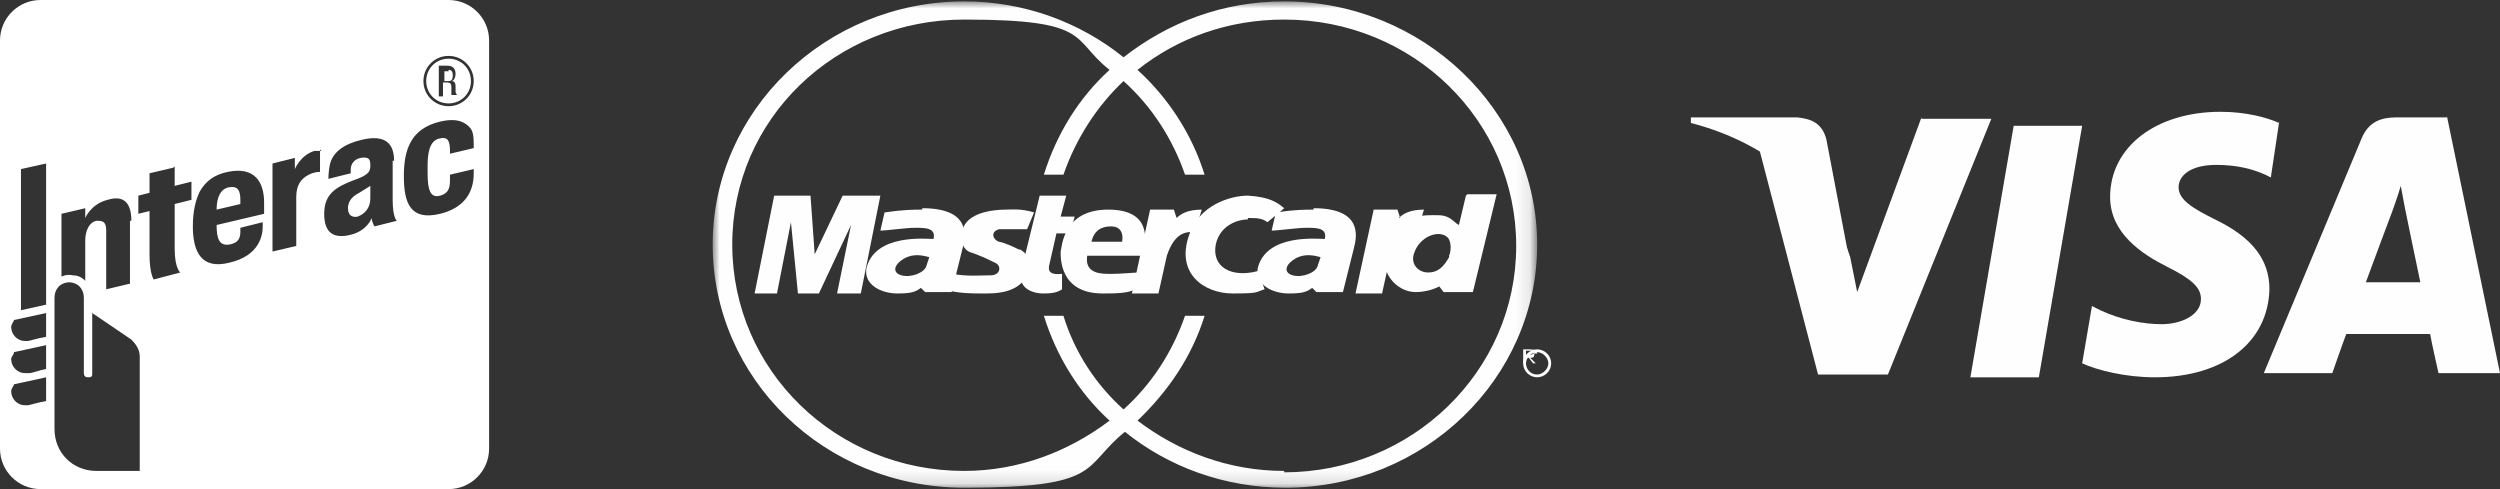<svg xmlns="http://www.w3.org/2000/svg" xmlns:xlink="http://www.w3.org/1999/xlink" viewBox="0 0 178.9 35"><rect x="0" y="0" width="178.9" height="35" fill="#333333" stroke="none"/><defs><style>      .cls-1 {        mask: url(#mask);      }      .cls-2 {        fill: #fefefe;      }      .cls-2, .cls-3 {        fill-rule: evenodd;      }      .cls-3 {        fill: #fff;      }    </style><mask id="mask" x="51" y=".1" width="58.9" height="34.9" maskUnits="userSpaceOnUse"><g id="mask-2"><polygon id="path-1" class="cls-3" points="51 .1 109.9 .1 109.9 35 51 35 51 .1"></polygon></g></mask></defs><g><g id="Layer_1"><g id="Page-1"><g id="accueil"><g id="Group-18"><g id="Group-11"><polygon id="Fill-1" class="cls-2" points="144.1 9 141 27 145.9 27 149 9 144.1 9"></polygon><g id="Group-10"><path id="Fill-2" class="cls-2" d="M163.1,8.8c-.9-.4-2.4-.8-4.2-.8-4.6,0-7.9,2.5-7.9,6.1,0,2.6,2.3,4.1,4.1,5,1.8.9,2.4,1.5,2.4,2.3,0,1.2-1.5,1.8-2.8,1.8s-2.9-.3-4.4-1l-.6-.3-.7,4.1c1.1.5,3.1,1,5.2,1,4.9,0,8.1-2.5,8.2-6.3,0-2.1-1.2-3.7-3.9-5-1.6-.8-2.6-1.4-2.6-2.3,0-.8.8-1.6,2.7-1.6,1.5,0,2.6.3,3.5.7l.4.2.6-4"></path><path id="Fill-4" class="cls-2" d="M169.3,20.2c.4-1.1,1.9-5.1,1.9-5.1,0,0,.4-1.1.6-1.8l.3,1.6s.9,4.4,1.1,5.3h-3.9ZM175.1,8.4h-3.6c-1.1,0-2,.3-2.5,1.5l-7,16.8h4.9s.8-2.3,1-2.8c.5,0,5.3,0,6,0,.1.6.6,2.8.6,2.8h4.4l-3.8-18.4h0Z"></path><path id="Fill-6" class="cls-2" d="M137.5,8.4l-4.6,12.5-.5-2.5c-.9-2.9-3.5-6.1-6.5-7.7l4.2,16.1h5s7.4-18.3,7.4-18.3h-5"></path><path id="Fill-8" class="cls-2" d="M128.6,8.4h-7.6v.4c5.8,1.5,9.7,5.2,11.3,9.6l-1.6-8.4c-.3-1.2-1.1-1.5-2.1-1.6"></path></g></g><g id="Group-36"><path id="Fill-1-2" data-name="Fill-1" class="cls-2" d="M110,26.8c-.5,0-.8-.4-.8-.8s.4-.8.8-.8.8.4.8.8-.4.8-.8.8M110,25c-.5,0-1,.4-1,1s.5,1,1,1,1-.4,1-1-.5-1-1-1"></path><path id="Fill-3" class="cls-2" d="M109.2,25.4v-.3h.3c.1,0,.3,0,.3.1s-.2.2-.3.2h-.2ZM110,25.3c0-.2-.2-.3-.5-.3h-.5v1h.2v-.4h.2l.3.4h.2l-.4-.4c.2,0,.3,0,.3-.3h0Z"></path><g id="Group-7"><g class="cls-1"><path id="Fill-5" class="cls-2" d="M91.9,33.7c-4,0-7.6-1.4-10.5-3.6,2.2-2.1,3.9-4.6,4.8-7.5h-1.4c-.9,2.6-2.4,4.9-4.4,6.7-2-1.8-3.5-4.1-4.3-6.7h-1.4c.9,2.9,2.5,5.5,4.7,7.5-2.9,2.2-6.5,3.6-10.4,3.6-9.2,0-16.6-7.2-16.6-16.2S59.8,1.4,69,1.4s7.6,1.4,10.4,3.6c-2.2,2-3.8,4.6-4.7,7.5h1.4c.9-2.6,2.4-4.9,4.3-6.7,2,1.8,3.5,4.1,4.4,6.7h1.4c-.9-2.9-2.6-5.5-4.8-7.5,2.9-2.3,6.5-3.6,10.5-3.6,9.2,0,16.6,7.2,16.6,16.2s-7.5,16.2-16.6,16.2M91.9.1c-4.4,0-8.3,1.5-11.5,4C77.3,1.6,73.3.1,69,.1c-9.9,0-18,7.8-18,17.4s8,17.4,18,17.4,8.4-1.5,11.5-4c3.1,2.5,7.1,4,11.5,4,9.9,0,18-7.8,18-17.4S101.8.1,91.9.1"></path></g></g><path id="Fill-8-2" data-name="Fill-8" class="cls-2" d="M100.2,15.6l-.2-.6h-1.7l-1.3,6h1.9l.6-2.7c.6-1.8,1.5-1.7,1.9-1.7l.5-1.6c-1,0-1.5.3-1.8.6"></path><path id="Fill-10" class="cls-2" d="M75.1,18.9l.5-2.2h1l.3-1.2h-1l.4-1.5h-1.9l-1.3,5.3c-.4,1.5,1.1,1.7,1.5,1.7s1,0,1.4-.3v-1.1c-1,.1-1-.3-.9-.7"></path><path id="Fill-12" class="cls-2" d="M79.5,16.2c.7,0,.9.5.8,1.1h-2.2c.2-.8.7-1.1,1.4-1.1h0ZM78.1,17s0,0,0,.1c0,0,0-.1,0-.1h0ZM81.8,18.3c.2-1,.7-3.3-2.5-3.3s-3.3,2.6-3.4,3c0,.4-.1,3,3,3,.8,0,1.9,0,2.3-.3l.3-1.2c-.3,0-1.3.1-2,.1s-1.9,0-1.7-1.3h3.9Z"></path><path id="Fill-14" class="cls-2" d="M73,17.9c-.4-.2-1-.5-1.5-.6-.4-.1-.7-.7,0-.9.5,0,1.4,0,2,0l.5-1.2c-1-.3-1.7-.2-2-.2s-2.7,0-3.1,1.4c-.3,1.1.2,1.6.7,1.7.8.3,1.2.5,1.6.7.5.2.4.9-.3.9s-1.7.1-2.7-.1l-.3,1.2c.9.2,1.7.2,2.4.2s2.9.1,3.3-1.7c.2-.9-.3-1.3-.7-1.5"></path><polygon id="Fill-16" class="cls-2" points="60.3 14 58.3 18.2 58 14 55.4 14 54 21 55.6 21 56.6 15.9 57.1 21 58.6 21 60.9 16.1 59.9 21 61.6 21 63 14 60.3 14"></polygon><path id="Fill-18" class="cls-2" d="M63,15s0,0,0,0c0,0,0,0,0,0"></path><path id="Fill-20" class="cls-2" d="M66.3,19c-.1.5-1.1.9-1.8.7-.7-.2-.5-.8.2-1.2.7-.4,1.4-.2,1.8-.1l-.2.6ZM66,15c-.6,0-1.3,0-2.7.2l-.3,1.3c.5,0,1.8-.2,2.5-.2.7,0,1.5,0,1.3.8-.5,0-4.2-.4-4.8,2.1-.2,1.2,1.1,1.8,2.2,1.8,1,0,1.3-.1,1.7-.4l.3.3h1.9l.8-3.2c.2-.8.6-2.8-2.9-2.8h0Z"></path><path id="Fill-22" class="cls-2" d="M63.9,15c0,0,.1,0,.2,0,0,0,0,0-.2,0"></path><path id="Fill-24" class="cls-2" d="M89.3,15.6c.6,0,1,0,1.4.3l1.2-1c-.5-.4-1-.8-2.6-.9-1.3,0-3.5.7-4.2,2.8-1,2.8,1.1,4.2,3.1,4.2s1.6-.1,2.3-.3l-.5-1.3c-1.9.5-3.3-.3-3-1.9.3-1.4,1.6-1.8,2.3-1.8"></path><path id="Fill-26" class="cls-2" d="M103.7,18.4c-.4.7-.8,1.1-1.5,1.1s-1.3-.6-1-1.4c.4-1.2,1.8-1.7,2.4-1.1.2.2.3.8.1,1.3h0ZM104.9,14l-.5,2.1c-.4-.2-.6-.7-1.5-.7s-2.8-.2-3.7,2.3c-.6,1.7.7,3.2,2.1,3.2.7,0,1.3-.2,1.7-.4l.3.4h2.1l1.7-7h-2.1Z"></path><path id="Fill-28" class="cls-2" d="M91.9,15c0,0,.1,0,.2,0,0,0,0,0-.2,0"></path><path id="Fill-30" class="cls-2" d="M94.3,19c-.1.5-1.1.9-1.8.7-.7-.2-.5-.8.2-1.2.7-.4,1.4-.2,1.8-.1l-.2.6ZM94,15c-.6,0-1.3,0-2.7.2l-.3,1.3c.5,0,1.8-.2,2.5-.2.7,0,1.5,0,1.3.8-.5,0-4.2-.4-4.8,2.1-.2,1.2,1.1,1.8,2.2,1.8,1,0,1.3-.1,1.7-.4l.3.3h1.9l.8-3.2c.2-.8.6-2.8-2.9-2.8h0Z"></path><path id="Fill-32" class="cls-2" d="M92,15s0,0,0,0c0,0,0,0,0,0"></path><path id="Fill-34" class="cls-2" d="M84.2,15.6l-.2-.6h-1.7l-1.3,6h1.9l.6-2.7c.6-1.8,1.5-1.7,2-1.7l.5-1.6c-1,0-1.5.3-1.8.6"></path></g><g id="interac-corp-vector-logo"><path id="Combined-Shape" class="cls-3" d="M32.1,0c1.6,0,2.9,1.3,2.9,2.9v29.2h0c0,1.6-1.3,2.9-2.9,2.9H2.9c-1.6,0-2.9-1.3-2.9-2.9V2.9C0,1.3,1.3,0,2.9,0h29.2ZM5,20.2c-.7,0-1.1.5-1.1,1.1h0v9.4c0,1.7,1.3,3,3,3h3.1v-8.2c0-.5-.3-.9-.6-1.2h0l-2.8-1.9s0,4.1,0,4.3c0,.2,0,.3-.3.3-.2,0-.3-.1-.3-.3,0,0,0-3.9,0-5.1v-.3c0-.6-.4-1.1-1.1-1.1ZM3.3,27l-2.3.5c0,.1-.2.3-.2.5,0,.5.4,1,1,1s.1,0,.2,0c.1,0,.7-.2,1.3-.3v-1.7ZM3.3,24.7l-2.3.5c0,.2-.2.3-.2.5,0,.5.4,1,1,1s.1,0,.2,0h.1c.2,0,.7-.2,1.2-.3v-1.7ZM3.3,22.4l-2.3.5c0,.1-.2.3-.2.5,0,.5.4,1,1,1s.1,0,.2,0c.1,0,.7-.2,1.3-.3v-1.7ZM3.3,11.7l-1.8.4v10.1l1.8-.4v-10.1ZM9.4,15.8c0-1.1-.4-1.9-1.7-1.5-1.2.3-1.6,1.3-1.6,1.3h0v-.7l-1.7.4v4.5s.3-.2.8-.1c.6,0,.9.4.9.4h0v-2.9c0-.7.3-1.3.8-1.4.4,0,.7,0,.7.7h0v4.2l1.7-.4v-4.5ZM12.4,12l-1.7.4v1.4l-.8.2v1.3l.8-.2v3.1c0,1.4.3,1.8.3,1.8h0l1.9-.5s-.4-.3-.4-1.7h0v-3.2l1.2-.3v-1.3l-1.2.3v-1.4ZM18.9,14.5c0-1.5-.7-2.6-2.6-2.2-1,.2-1.6.7-2,1.4-.3.6-.5,1.4-.5,2.5,0,1.8.6,3.1,2.6,2.6,2.2-.5,2.4-2,2.4-2.6,0-.1,0-.3,0-.3h0l-1.6.4s0,.2,0,.3c0,.5-.2.8-.8.9-.7.1-.9-.4-.9-1.4h0c0,0,3.4-.8,3.4-.8,0,0,0-.3,0-.8ZM23,10.8s-.2,0-.5,0c-1,.3-1.4,1.3-1.4,1.3h0v-.8l-1.6.4v6.3l1.7-.4v-3.5c0-.8.3-1.3.9-1.6.4-.2.7-.2.8-.2h0s0-1.6,0-1.6ZM28.2,11.5c0-1.2-.6-1.9-2.3-1.5-1.3.3-2.1.9-2.3,1.8-.1.5-.1,1-.1,1h0l1.6-.4s0-.2,0-.3c0-.3.2-.7.7-.8.6-.1.7.1.7.5,0,.4,0,.7-1.2,1.1-1.3.5-2.1,1-2.1,2.4s.7,1.8,1.9,1.5c1.2-.3,1.5-1.2,1.5-1.2,0,.3.2.6.2.6h0l1.6-.4s-.3-.2-.3-1.5h0v-2.8ZM26.5,13.3c0,.1,0,.5,0,.9,0,.7-.4,1.1-.9,1.3-.5.1-.7-.2-.7-.6s.2-.8.8-1.1c.5-.3.8-.5.8-.5ZM33.6,9.1c-.3-.3-.8-.7-2.1-.4-2.1.5-2.6,2-2.6,3.9,0,2,.5,3.2,2.6,2.7,1.6-.4,2.4-1.4,2.4-2.9h0v-.3l-1.7.4s0,.2,0,.3c0,.5,0,1-.7,1.2-.7.2-.9-.4-.9-1.6h0v-.6c0-1.2.3-1.8.9-1.9.5-.1.7.1.7.9h0v.2l1.7-.4h0c0-.7,0-1.2-.3-1.5ZM16.4,13.4c.6-.1.8.2.8.9h0v.3l-1.7.4c0-.9.3-1.5.9-1.6ZM32.1,4c-1,0-1.8.8-1.8,1.8s.8,1.8,1.8,1.8,1.8-.8,1.8-1.8c0-1-.8-1.8-1.8-1.8ZM32.1,4.2c.9,0,1.6.7,1.6,1.6s-.7,1.6-1.6,1.6-1.6-.7-1.6-1.6.7-1.6,1.6-1.6ZM32.2,4.7h-.8v2.2h.3v-1h.3c.2,0,.3.1.3.3,0,.2,0,.3,0,.4,0,0,0,.2,0,.2h.4s0,0-.1-.2c0-.1,0-.3,0-.4,0-.3-.1-.4-.3-.4h0c.2,0,.3-.3.3-.5,0-.4-.2-.6-.6-.6h0ZM32.1,5c.2,0,.3.1.3.4s-.1.4-.3.4h0s-.3,0-.3,0v-.7h.3Z"></path></g></g></g></g></g></g></svg>